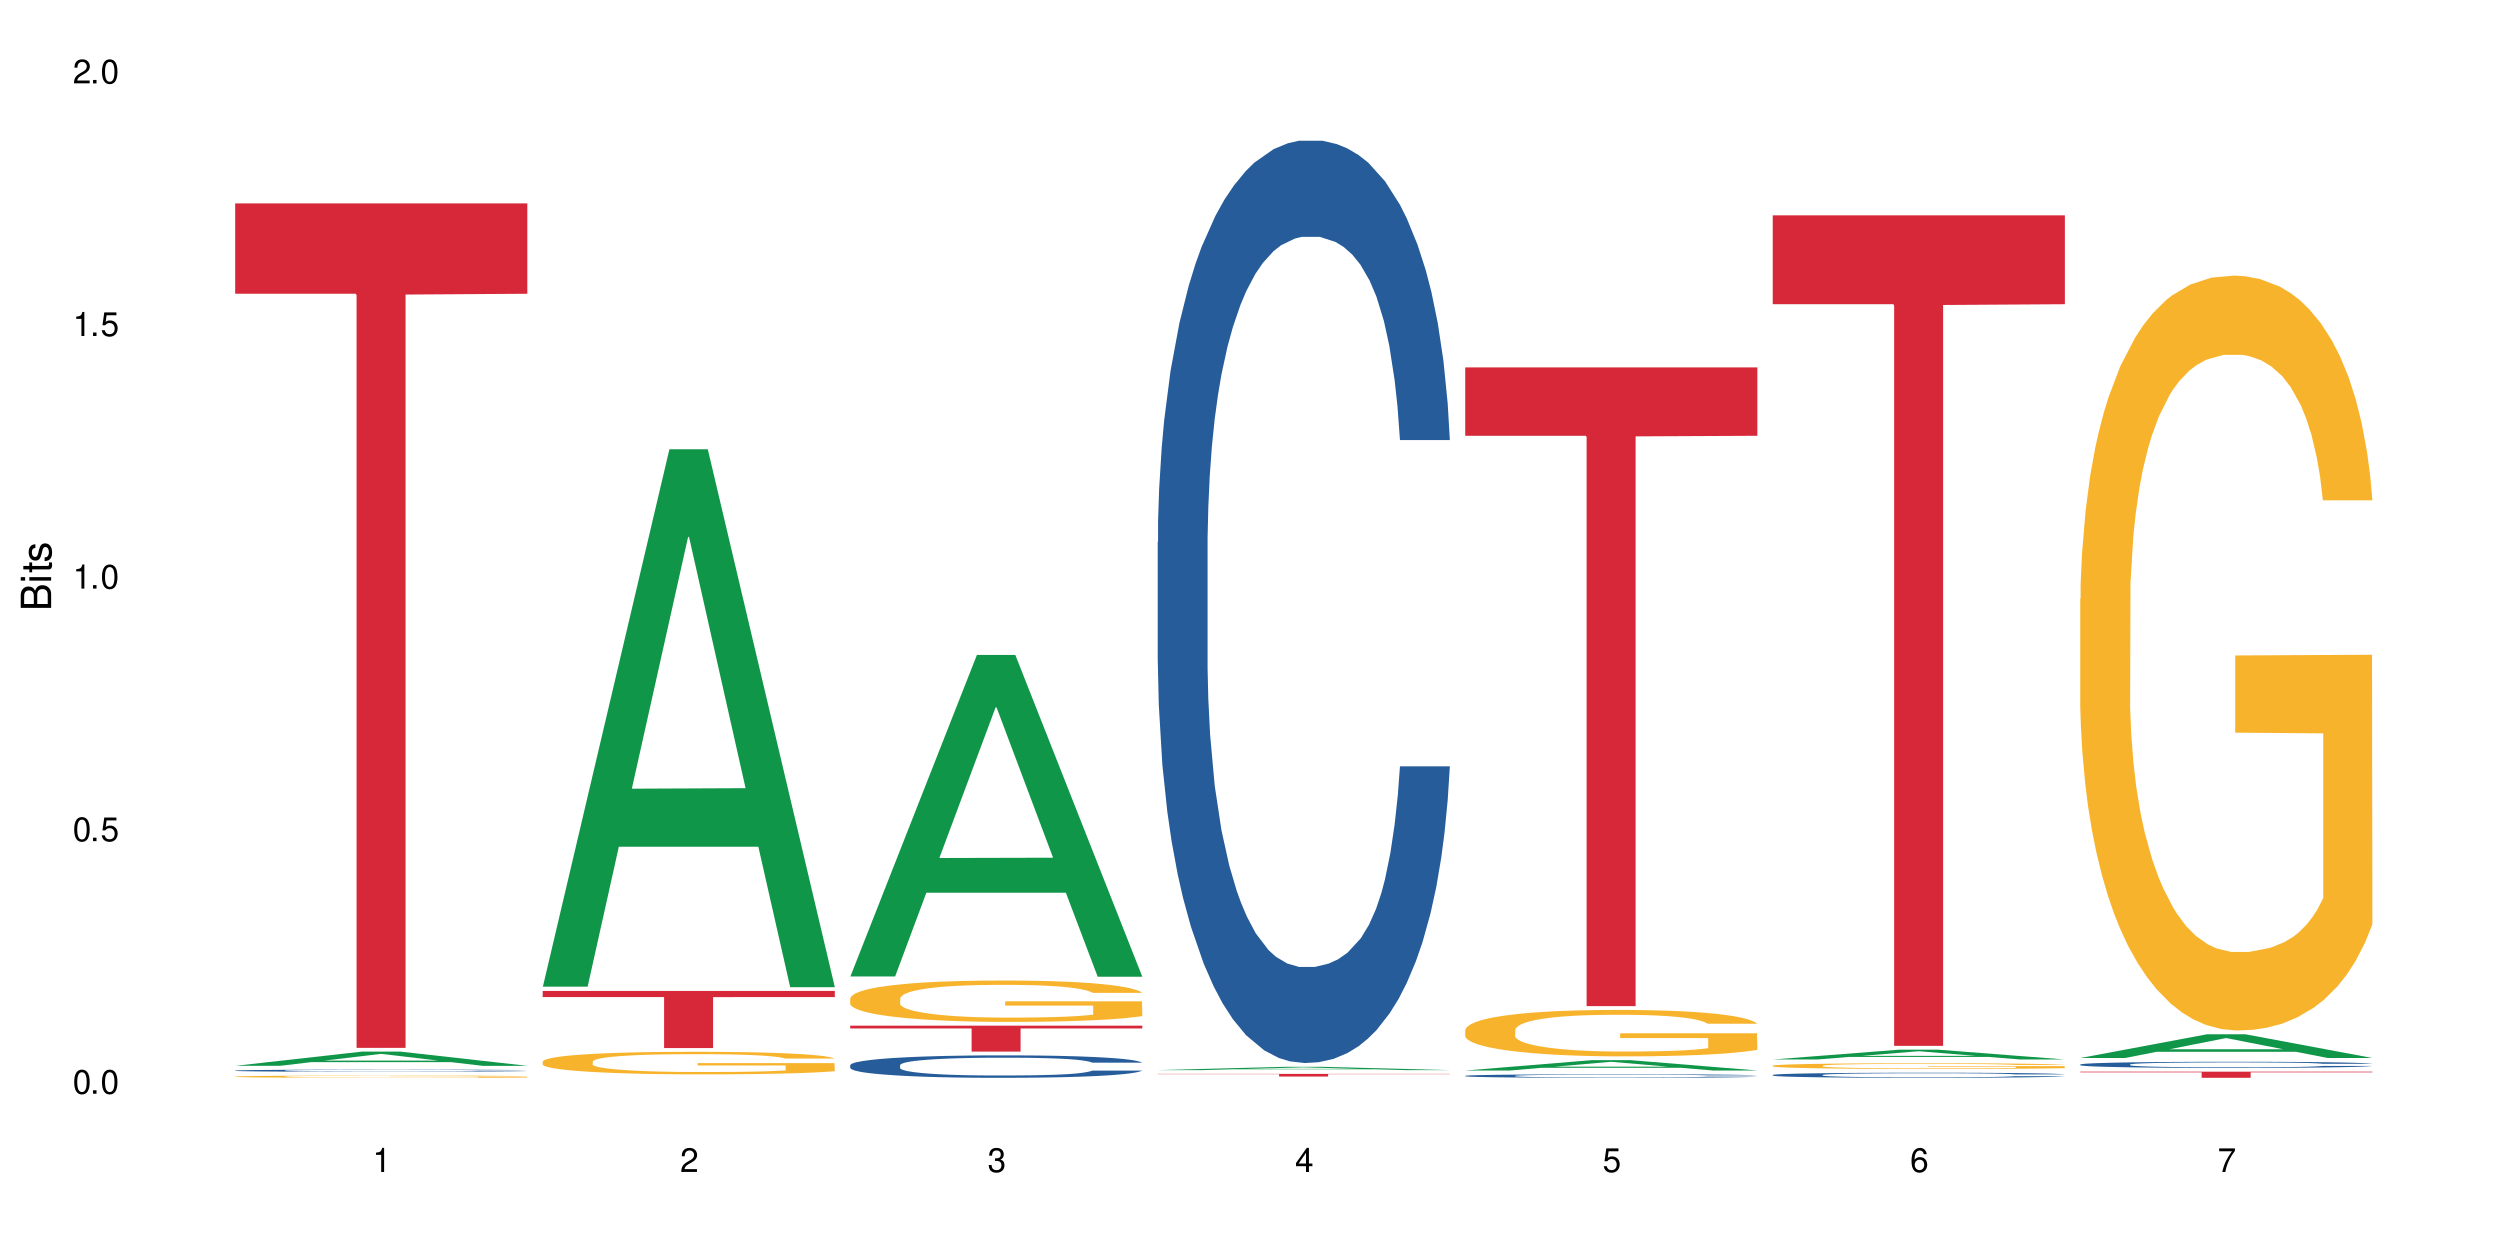 <?xml version="1.0" encoding="UTF-8"?>
<svg xmlns="http://www.w3.org/2000/svg" xmlns:xlink="http://www.w3.org/1999/xlink" width="720" height="360" viewBox="0 0 720 360">
<defs>
<g>
<g id="glyph-0-0">
</g>
<g id="glyph-0-1">
<path d="M 2.641 -6.938 C 2 -6.938 1.422 -6.656 1.078 -6.172 C 0.641 -5.562 0.406 -4.641 0.406 -3.359 C 0.406 -1.016 1.188 0.219 2.641 0.219 C 4.078 0.219 4.859 -1.016 4.859 -3.297 C 4.859 -4.641 4.656 -5.547 4.203 -6.172 C 3.844 -6.656 3.281 -6.938 2.641 -6.938 Z M 2.641 -6.188 C 3.547 -6.188 4 -5.25 4 -3.375 C 4 -1.406 3.562 -0.484 2.625 -0.484 C 1.734 -0.484 1.281 -1.438 1.281 -3.344 C 1.281 -5.25 1.734 -6.188 2.641 -6.188 Z M 2.641 -6.188 "/>
</g>
<g id="glyph-0-2">
<path d="M 1.828 -1 L 0.828 -1 L 0.828 0 L 1.828 0 Z M 1.828 -1 "/>
</g>
<g id="glyph-0-3">
<path d="M 4.562 -6.797 L 1.062 -6.797 L 0.547 -3.094 L 1.328 -3.094 C 1.719 -3.562 2.047 -3.734 2.578 -3.734 C 3.484 -3.734 4.062 -3.109 4.062 -2.094 C 4.062 -1.125 3.484 -0.531 2.578 -0.531 C 1.828 -0.531 1.375 -0.906 1.188 -1.672 L 0.328 -1.672 C 0.453 -1.109 0.547 -0.844 0.75 -0.594 C 1.125 -0.078 1.828 0.219 2.594 0.219 C 3.969 0.219 4.922 -0.781 4.922 -2.219 C 4.922 -3.562 4.031 -4.484 2.719 -4.484 C 2.25 -4.484 1.859 -4.359 1.469 -4.062 L 1.734 -5.969 L 4.562 -5.969 Z M 4.562 -6.797 "/>
</g>
<g id="glyph-0-4">
<path d="M 2.484 -4.938 L 2.484 0 L 3.328 0 L 3.328 -6.938 L 2.766 -6.938 C 2.469 -5.875 2.281 -5.734 0.984 -5.562 L 0.984 -4.938 Z M 2.484 -4.938 "/>
</g>
<g id="glyph-0-5">
<path d="M 4.859 -0.828 L 1.281 -0.828 C 1.359 -1.406 1.672 -1.781 2.5 -2.281 L 3.469 -2.828 C 4.406 -3.344 4.906 -4.062 4.906 -4.906 C 4.906 -5.484 4.672 -6.031 4.266 -6.406 C 3.859 -6.766 3.375 -6.938 2.719 -6.938 C 1.859 -6.938 1.219 -6.625 0.844 -6.031 C 0.609 -5.672 0.5 -5.234 0.484 -4.531 L 1.328 -4.531 C 1.359 -5.016 1.406 -5.281 1.531 -5.516 C 1.75 -5.938 2.188 -6.203 2.703 -6.203 C 3.469 -6.203 4.031 -5.641 4.031 -4.891 C 4.031 -4.344 3.719 -3.859 3.125 -3.516 L 2.234 -3 C 0.812 -2.172 0.406 -1.531 0.328 -0.016 L 4.859 -0.016 Z M 4.859 -0.828 "/>
</g>
<g id="glyph-0-6">
<path d="M 2.125 -3.188 L 2.578 -3.188 C 3.5 -3.188 3.984 -2.766 3.984 -1.922 C 3.984 -1.062 3.469 -0.531 2.594 -0.531 C 1.656 -0.531 1.203 -1 1.156 -2.016 L 0.312 -2.016 C 0.344 -1.453 0.438 -1.094 0.609 -0.781 C 0.953 -0.109 1.625 0.219 2.547 0.219 C 3.953 0.219 4.859 -0.625 4.859 -1.938 C 4.859 -2.828 4.516 -3.297 3.703 -3.594 C 4.344 -3.844 4.656 -4.328 4.656 -5.031 C 4.656 -6.219 3.875 -6.938 2.578 -6.938 C 1.203 -6.938 0.484 -6.172 0.453 -4.703 L 1.297 -4.703 C 1.312 -5.125 1.344 -5.359 1.453 -5.578 C 1.641 -5.969 2.062 -6.203 2.594 -6.203 C 3.344 -6.203 3.797 -5.75 3.797 -5 C 3.797 -4.516 3.609 -4.219 3.25 -4.047 C 3.016 -3.953 2.703 -3.922 2.125 -3.906 Z M 2.125 -3.188 "/>
</g>
<g id="glyph-0-7">
<path d="M 3.141 -1.672 L 3.141 0 L 3.984 0 L 3.984 -1.672 L 4.984 -1.672 L 4.984 -2.438 L 3.984 -2.438 L 3.984 -6.938 L 3.359 -6.938 L 0.266 -2.578 L 0.266 -1.672 Z M 3.141 -2.438 L 1 -2.438 L 3.141 -5.5 Z M 3.141 -2.438 "/>
</g>
<g id="glyph-0-8">
<path d="M 4.781 -5.125 C 4.609 -6.266 3.891 -6.938 2.844 -6.938 C 2.094 -6.938 1.422 -6.578 1.031 -5.953 C 0.594 -5.266 0.406 -4.422 0.406 -3.172 C 0.406 -2 0.578 -1.25 0.984 -0.641 C 1.359 -0.078 1.953 0.219 2.703 0.219 C 3.984 0.219 4.922 -0.75 4.922 -2.094 C 4.922 -3.375 4.062 -4.281 2.844 -4.281 C 2.172 -4.281 1.641 -4.031 1.281 -3.516 C 1.281 -5.234 1.828 -6.188 2.797 -6.188 C 3.391 -6.188 3.797 -5.797 3.938 -5.125 Z M 2.734 -3.531 C 3.547 -3.531 4.062 -2.953 4.062 -2.031 C 4.062 -1.156 3.484 -0.531 2.703 -0.531 C 1.922 -0.531 1.328 -1.188 1.328 -2.078 C 1.328 -2.938 1.906 -3.531 2.734 -3.531 Z M 2.734 -3.531 "/>
</g>
<g id="glyph-0-9">
<path d="M 4.984 -6.797 L 0.438 -6.797 L 0.438 -5.969 L 4.109 -5.969 C 2.5 -3.656 1.828 -2.234 1.328 0 L 2.219 0 C 2.594 -2.172 3.453 -4.047 4.984 -6.094 Z M 4.984 -6.797 "/>
</g>
<g id="glyph-1-0">
</g>
<g id="glyph-1-1">
<path d="M 0 -0.953 L 0 -4.891 C 0 -5.719 -0.234 -6.344 -0.734 -6.797 C -1.188 -7.234 -1.812 -7.469 -2.5 -7.469 C -3.547 -7.469 -4.188 -7 -4.625 -5.875 C -4.984 -6.688 -5.625 -7.094 -6.531 -7.094 C -7.172 -7.094 -7.734 -6.859 -8.141 -6.391 C -8.562 -5.922 -8.75 -5.344 -8.75 -4.5 L -8.75 -0.953 Z M -4.984 -2.062 L -7.766 -2.062 L -7.766 -4.219 C -7.766 -4.844 -7.688 -5.203 -7.453 -5.5 C -7.219 -5.812 -6.859 -5.969 -6.375 -5.969 C -5.891 -5.969 -5.531 -5.812 -5.297 -5.5 C -5.062 -5.203 -4.984 -4.844 -4.984 -4.219 Z M -0.984 -2.062 L -4 -2.062 L -4 -4.781 C -4 -5.766 -3.438 -6.359 -2.484 -6.359 C -1.547 -6.359 -0.984 -5.766 -0.984 -4.781 Z M -0.984 -2.062 "/>
</g>
<g id="glyph-1-2">
<path d="M -6.281 -1.797 L -6.281 -0.797 L 0 -0.797 L 0 -1.797 Z M -8.75 -1.797 L -8.75 -0.797 L -7.484 -0.797 L -7.484 -1.797 Z M -8.75 -1.797 "/>
</g>
<g id="glyph-1-3">
<path d="M -6.281 -3.047 L -6.281 -2.016 L -8.016 -2.016 L -8.016 -1.016 L -6.281 -1.016 L -6.281 -0.172 L -5.469 -0.172 L -5.469 -1.016 L -0.719 -1.016 C -0.078 -1.016 0.281 -1.453 0.281 -2.234 C 0.281 -2.5 0.25 -2.719 0.188 -3.047 L -0.641 -3.047 C -0.609 -2.906 -0.594 -2.766 -0.594 -2.562 C -0.594 -2.141 -0.719 -2.016 -1.156 -2.016 L -5.469 -2.016 L -5.469 -3.047 Z M -6.281 -3.047 "/>
</g>
<g id="glyph-1-4">
<path d="M -4.531 -5.25 C -5.766 -5.25 -6.469 -4.422 -6.469 -2.969 C -6.469 -1.516 -5.719 -0.562 -4.547 -0.562 C -3.562 -0.562 -3.094 -1.062 -2.734 -2.562 L -2.516 -3.484 C -2.344 -4.188 -2.094 -4.469 -1.641 -4.469 C -1.047 -4.469 -0.641 -3.875 -0.641 -3 C -0.641 -2.453 -0.797 -2 -1.062 -1.75 C -1.25 -1.594 -1.422 -1.531 -1.875 -1.469 L -1.875 -0.406 C -0.422 -0.453 0.281 -1.266 0.281 -2.922 C 0.281 -4.5 -0.5 -5.516 -1.719 -5.516 C -2.656 -5.516 -3.172 -4.984 -3.469 -3.734 L -3.703 -2.766 C -3.891 -1.953 -4.156 -1.609 -4.594 -1.609 C -5.188 -1.609 -5.547 -2.125 -5.547 -2.938 C -5.547 -3.75 -5.203 -4.172 -4.531 -4.203 Z M -4.531 -5.25 "/>
</g>
</g>
</defs>
<rect x="-72" y="-36" width="864" height="432" fill="rgb(100%, 100%, 100%)" fill-opacity="1"/>
<path fill-rule="nonzero" fill="rgb(6.275%, 58.824%, 28.235%)" fill-opacity="1" d="M 67.73 306.957 L 67.82 306.953 L 104.227 302.863 L 115.281 302.863 L 151.867 306.961 L 139.012 306.961 L 129.844 305.891 L 89.664 305.891 L 80.676 306.957 L 67.73 306.957 L 93.527 305.449 L 126.156 305.445 L 109.887 303.531 L 109.707 303.527 L 109.527 303.539 L 93.438 305.445 L 93.527 305.449 Z M 67.73 306.957 "/>
<path fill-rule="nonzero" fill="rgb(14.51%, 36.078%, 60%)" fill-opacity="1" d="M 67.73 308.324 L 67.832 308.324 L 67.832 308.309 L 68.141 308.285 L 68.859 308.258 L 69.578 308.238 L 71.426 308.203 L 73.988 308.172 L 76.656 308.145 L 78.605 308.129 L 80.352 308.117 L 84.352 308.094 L 86.918 308.086 L 89.688 308.074 L 93.074 308.066 L 95.535 308.059 L 101.078 308.051 L 105.18 308.047 L 108.363 308.043 L 115.238 308.043 L 119.34 308.047 L 122.316 308.047 L 125.598 308.055 L 128.371 308.059 L 133.191 308.07 L 137.5 308.09 L 139.449 308.098 L 142.527 308.117 L 144.891 308.133 L 146.531 308.148 L 148.379 308.172 L 150.02 308.195 L 151.25 308.227 L 151.867 308.25 L 137.5 308.25 L 136.785 308.227 L 135.961 308.211 L 134.422 308.188 L 132.883 308.168 L 130.73 308.152 L 128.781 308.141 L 126.113 308.129 L 123.754 308.121 L 121.289 308.117 L 118.93 308.113 L 114.414 308.109 L 109.184 308.109 L 107.234 308.113 L 103.23 308.117 L 101.078 308.121 L 98 308.129 L 95.844 308.137 L 93.281 308.148 L 91.535 308.156 L 89.379 308.172 L 87.84 308.188 L 86.098 308.207 L 85.07 308.223 L 84.148 308.238 L 83.328 308.258 L 82.711 308.277 L 82.301 308.301 L 82.094 308.32 L 82.094 308.41 L 82.301 308.434 L 82.812 308.457 L 84.148 308.492 L 86.098 308.523 L 88.355 308.547 L 90.508 308.566 L 91.742 308.574 L 93.383 308.582 L 95.945 308.594 L 99.641 308.605 L 101.797 308.613 L 105.078 308.617 L 116.98 308.617 L 119.648 308.613 L 122.418 308.609 L 126.215 308.598 L 128.574 308.59 L 130.629 308.578 L 132.168 308.566 L 133.191 308.559 L 134.73 308.539 L 135.961 308.52 L 136.887 308.5 L 137.5 308.48 L 151.867 308.48 L 151.25 308.504 L 150.328 308.527 L 149.402 308.543 L 147.969 308.562 L 146.324 308.582 L 143.965 308.602 L 142.016 308.617 L 139.449 308.629 L 137.09 308.641 L 134.527 308.652 L 130.73 308.664 L 128.266 308.668 L 125.598 308.676 L 122.418 308.68 L 118.418 308.684 L 114.109 308.684 L 110.105 308.688 L 105.797 308.684 L 102.617 308.684 L 98.41 308.676 L 93.176 308.668 L 89.379 308.656 L 86.406 308.645 L 83.84 308.633 L 80.969 308.617 L 77.273 308.59 L 75.016 308.57 L 73.477 308.555 L 71.734 308.531 L 70.5 308.512 L 69.066 308.477 L 68.039 308.438 L 67.73 308.402 Z M 67.73 308.324 "/>
<path fill-rule="nonzero" fill="rgb(96.863%, 70.196%, 16.863%)" fill-opacity="1" d="M 67.73 310.047 L 67.832 310.043 L 67.832 310.031 L 68.242 310.008 L 69.27 309.969 L 70.605 309.941 L 72.039 309.918 L 72.965 309.902 L 74.504 309.887 L 75.836 309.875 L 79.223 309.848 L 83.531 309.824 L 85.891 309.812 L 88.559 309.801 L 92.355 309.789 L 94.102 309.785 L 99.438 309.777 L 105.488 309.773 L 112.16 309.77 L 115.238 309.77 L 119.441 309.773 L 125.188 309.777 L 128.473 309.785 L 131.039 309.789 L 133.707 309.797 L 136.988 309.809 L 140.066 309.824 L 142.527 309.84 L 144.992 309.855 L 147.043 309.875 L 148.789 309.895 L 150.328 309.922 L 151.25 309.941 L 151.867 309.961 L 137.605 309.961 L 136.785 309.941 L 135.859 309.926 L 134.32 309.906 L 132.781 309.891 L 131.242 309.879 L 128.371 309.863 L 125.906 309.855 L 122.828 309.848 L 119.855 309.844 L 116.469 309.84 L 114.414 309.836 L 108.977 309.836 L 104.055 309.84 L 101.18 309.848 L 99.129 309.852 L 96.254 309.859 L 94.512 309.867 L 93.484 309.871 L 90.406 309.891 L 88.355 309.906 L 87.227 309.918 L 85.789 309.934 L 84.762 309.949 L 83.633 309.973 L 83.02 309.992 L 82.199 310.031 L 82.094 310.137 L 82.402 310.16 L 83.02 310.184 L 83.84 310.203 L 85.07 310.227 L 86.301 310.242 L 88.457 310.266 L 90.305 310.281 L 91.742 310.293 L 94.512 310.309 L 95.641 310.312 L 98.309 310.324 L 101.078 310.332 L 104.465 310.34 L 107.027 310.344 L 122.52 310.344 L 126.422 310.336 L 129.09 310.332 L 130.832 310.328 L 132.988 310.32 L 134.527 310.316 L 135.961 310.309 L 137.707 310.301 L 137.707 310.16 L 112.363 310.16 L 112.363 310.094 L 151.762 310.094 L 151.867 310.32 L 149.711 310.34 L 147.043 310.352 L 144.48 310.363 L 141.812 310.375 L 138.016 310.387 L 134.938 310.395 L 130.215 310.402 L 125.906 310.406 L 121.395 310.41 L 117.391 310.41 L 112.672 310.414 L 108.465 310.41 L 103.949 310.406 L 100.359 310.402 L 97.074 310.398 L 93.793 310.391 L 89.688 310.379 L 87.02 310.367 L 84.25 310.355 L 81.48 310.34 L 79.016 310.324 L 77.375 310.312 L 75.734 310.297 L 73.988 310.281 L 72.348 310.262 L 71.117 310.242 L 69.988 310.223 L 69.168 310.203 L 68.348 310.176 L 67.938 310.156 L 67.73 310.137 Z M 67.73 310.047 "/>
<path fill-rule="nonzero" fill="rgb(83.922%, 15.686%, 22.353%)" fill-opacity="1" d="M 67.73 58.57 L 151.867 58.57 L 151.867 84.602 L 116.801 84.832 L 116.801 301.781 L 102.695 301.781 L 102.695 85.059 L 102.488 84.602 L 67.73 84.602 Z M 67.73 58.57 "/>
<path fill-rule="nonzero" fill="rgb(6.275%, 58.824%, 28.235%)" fill-opacity="1" d="M 156.293 284.164 L 156.383 284.016 L 192.789 129.387 L 203.844 129.387 L 240.43 284.309 L 227.574 284.309 L 218.406 243.867 L 178.227 243.867 L 169.238 284.164 L 156.293 284.164 L 182.094 227.141 L 214.723 226.992 L 198.453 154.695 L 198.273 154.551 L 198.094 154.988 L 182.004 226.992 L 182.094 227.141 Z M 156.293 284.164 "/>
<path fill-rule="nonzero" fill="rgb(96.863%, 70.196%, 16.863%)" fill-opacity="1" d="M 156.293 305.703 L 156.398 305.695 L 156.398 305.578 L 156.809 305.312 L 157.832 304.941 L 159.168 304.641 L 160.605 304.402 L 161.527 304.277 L 163.066 304.102 L 164.398 303.969 L 167.785 303.703 L 172.094 303.453 L 174.457 303.348 L 177.121 303.246 L 180.918 303.133 L 182.664 303.09 L 188 302.996 L 194.051 302.938 L 200.723 302.918 L 203.801 302.926 L 208.008 302.949 L 213.754 303.016 L 217.035 303.074 L 219.602 303.133 L 222.27 303.211 L 225.551 303.328 L 228.629 303.473 L 231.094 303.613 L 233.555 303.793 L 235.605 303.98 L 237.352 304.188 L 238.891 304.438 L 239.812 304.645 L 240.43 304.855 L 226.168 304.855 L 225.348 304.645 L 224.422 304.484 L 222.883 304.289 L 221.344 304.148 L 219.805 304.035 L 216.934 303.879 L 214.473 303.785 L 211.395 303.703 L 208.418 303.648 L 205.031 303.613 L 202.98 303.602 L 197.543 303.602 L 192.617 303.645 L 189.742 303.691 L 187.691 303.738 L 184.816 303.828 L 183.074 303.898 L 182.047 303.945 L 178.969 304.129 L 176.918 304.297 L 175.789 304.41 L 174.352 304.586 L 173.328 304.746 L 172.199 304.984 L 171.582 305.164 L 170.762 305.566 L 170.66 306.633 L 170.965 306.859 L 171.582 307.102 L 172.402 307.316 L 173.633 307.543 L 174.867 307.715 L 177.02 307.945 L 178.867 308.102 L 180.305 308.203 L 183.074 308.363 L 184.203 308.414 L 186.871 308.523 L 189.641 308.605 L 193.027 308.676 L 195.59 308.711 L 199.695 308.742 L 204.93 308.742 L 211.086 308.707 L 214.984 308.66 L 217.652 308.609 L 219.395 308.57 L 221.551 308.504 L 223.09 308.445 L 224.527 308.379 L 226.27 308.277 L 226.27 306.859 L 200.926 306.855 L 200.926 306.188 L 240.328 306.184 L 240.43 308.504 L 238.273 308.664 L 235.605 308.82 L 233.043 308.938 L 230.375 309.039 L 226.578 309.152 L 223.5 309.223 L 218.781 309.305 L 214.473 309.359 L 209.957 309.395 L 205.953 309.41 L 201.234 309.418 L 197.027 309.406 L 192.512 309.371 L 188.922 309.324 L 185.641 309.266 L 182.355 309.188 L 178.25 309.062 L 175.582 308.961 L 172.812 308.836 L 170.043 308.688 L 167.582 308.527 L 165.938 308.402 L 164.297 308.262 L 162.555 308.082 L 160.91 307.879 L 159.68 307.695 L 158.551 307.488 L 157.73 307.293 L 156.91 307.027 L 156.5 306.812 L 156.293 306.629 Z M 156.293 305.703 "/>
<path fill-rule="nonzero" fill="rgb(83.922%, 15.686%, 22.353%)" fill-opacity="1" d="M 156.293 285.391 L 240.43 285.391 L 240.43 287.152 L 205.363 287.168 L 205.363 301.836 L 191.258 301.836 L 191.258 287.184 L 191.051 287.152 L 156.293 287.152 Z M 156.293 285.391 "/>
<path fill-rule="nonzero" fill="rgb(6.275%, 58.824%, 28.235%)" fill-opacity="1" d="M 244.859 281.219 L 244.949 281.133 L 281.352 188.617 L 292.41 188.617 L 328.992 281.309 L 316.141 281.309 L 306.969 257.113 L 266.789 257.113 L 257.801 281.219 L 244.859 281.219 L 270.656 247.102 L 303.285 247.016 L 287.016 203.762 L 286.836 203.672 L 286.656 203.934 L 270.566 247.016 L 270.656 247.102 Z M 244.859 281.219 "/>
<path fill-rule="nonzero" fill="rgb(14.51%, 36.078%, 60%)" fill-opacity="1" d="M 244.859 306.762 L 244.961 306.754 L 244.961 306.613 L 245.27 306.387 L 245.988 306.105 L 246.703 305.91 L 248.551 305.562 L 251.117 305.223 L 253.785 304.965 L 255.734 304.809 L 257.477 304.691 L 261.48 304.473 L 264.043 304.359 L 266.816 304.262 L 270.199 304.16 L 272.664 304.102 L 278.203 304.008 L 282.309 303.965 L 285.488 303.949 L 292.363 303.949 L 296.469 303.973 L 299.441 304 L 302.727 304.047 L 305.496 304.102 L 310.32 304.23 L 314.629 304.398 L 316.578 304.492 L 319.656 304.676 L 322.016 304.852 L 323.656 305.004 L 325.504 305.223 L 327.145 305.488 L 328.379 305.793 L 328.992 306.047 L 314.629 306.047 L 313.91 305.809 L 313.09 305.625 L 311.551 305.383 L 310.012 305.211 L 307.855 305.039 L 305.906 304.93 L 303.238 304.816 L 300.879 304.746 L 298.418 304.691 L 296.059 304.656 L 291.543 304.621 L 286.309 304.621 L 284.359 304.633 L 280.359 304.68 L 278.203 304.723 L 275.125 304.805 L 272.973 304.883 L 270.406 305 L 268.66 305.102 L 266.508 305.254 L 264.969 305.391 L 263.223 305.586 L 262.199 305.73 L 261.273 305.898 L 260.453 306.094 L 259.84 306.301 L 259.426 306.52 L 259.223 306.73 L 259.223 307.648 L 259.426 307.859 L 259.941 308.109 L 261.273 308.469 L 263.223 308.781 L 265.48 309.031 L 267.637 309.207 L 268.867 309.289 L 270.508 309.383 L 273.074 309.504 L 276.77 309.621 L 278.922 309.668 L 282.207 309.715 L 285.59 309.738 L 290.105 309.738 L 294.109 309.715 L 296.773 309.688 L 299.547 309.637 L 303.344 309.539 L 305.703 309.441 L 307.754 309.332 L 309.293 309.219 L 310.32 309.125 L 311.859 308.941 L 313.09 308.738 L 314.012 308.535 L 314.629 308.332 L 328.992 308.332 L 328.379 308.57 L 327.453 308.801 L 326.531 308.969 L 325.094 309.176 L 323.453 309.359 L 321.094 309.566 L 319.145 309.703 L 316.578 309.852 L 314.219 309.965 L 311.652 310.062 L 307.855 310.184 L 305.395 310.242 L 302.727 310.293 L 299.547 310.34 L 295.543 310.383 L 291.234 310.406 L 287.234 310.414 L 282.926 310.402 L 279.742 310.379 L 275.535 310.324 L 270.305 310.219 L 266.508 310.105 L 263.531 309.992 L 260.965 309.875 L 258.094 309.715 L 254.398 309.457 L 252.145 309.254 L 250.605 309.09 L 248.859 308.859 L 247.629 308.652 L 246.191 308.32 L 245.164 307.902 L 244.859 307.574 Z M 244.859 306.762 "/>
<path fill-rule="nonzero" fill="rgb(96.863%, 70.196%, 16.863%)" fill-opacity="1" d="M 244.859 287.496 L 244.961 287.484 L 244.961 287.266 L 245.371 286.777 L 246.398 286.102 L 247.73 285.547 L 249.168 285.113 L 250.09 284.883 L 251.629 284.559 L 252.965 284.316 L 256.348 283.828 L 260.66 283.371 L 263.02 283.176 L 265.688 282.988 L 269.484 282.781 L 271.227 282.707 L 276.562 282.531 L 282.617 282.422 L 289.285 282.391 L 292.363 282.402 L 296.57 282.445 L 302.316 282.566 L 305.598 282.676 L 308.164 282.781 L 310.832 282.926 L 314.117 283.141 L 317.195 283.402 L 319.656 283.664 L 322.117 283.992 L 324.172 284.34 L 325.914 284.719 L 327.453 285.176 L 328.379 285.559 L 328.992 285.938 L 314.73 285.938 L 313.91 285.559 L 312.988 285.266 L 311.449 284.906 L 309.91 284.645 L 308.371 284.438 L 305.496 284.152 L 303.035 283.98 L 299.957 283.828 L 296.98 283.73 L 293.594 283.664 L 291.543 283.645 L 286.105 283.645 L 281.18 283.719 L 278.309 283.805 L 276.254 283.895 L 273.383 284.055 L 271.637 284.188 L 270.613 284.273 L 267.535 284.609 L 265.48 284.914 L 264.352 285.121 L 262.918 285.449 L 261.891 285.742 L 260.762 286.18 L 260.145 286.504 L 259.324 287.246 L 259.223 289.203 L 259.531 289.617 L 260.145 290.062 L 260.965 290.457 L 262.199 290.867 L 263.43 291.184 L 265.582 291.609 L 267.43 291.891 L 268.867 292.078 L 271.637 292.371 L 272.766 292.469 L 275.434 292.664 L 278.203 292.816 L 281.59 292.949 L 284.156 293.012 L 288.258 293.066 L 293.492 293.066 L 299.648 293.004 L 303.547 292.914 L 306.215 292.828 L 307.961 292.75 L 310.113 292.633 L 311.652 292.523 L 313.09 292.402 L 314.832 292.219 L 314.832 289.617 L 289.492 289.605 L 289.492 288.387 L 328.891 288.375 L 328.992 292.633 L 326.84 292.926 L 324.172 293.207 L 321.605 293.426 L 318.938 293.613 L 315.141 293.82 L 312.062 293.949 L 307.344 294.102 L 303.035 294.199 L 298.52 294.266 L 294.52 294.297 L 289.797 294.309 L 285.59 294.285 L 281.078 294.223 L 277.484 294.133 L 274.203 294.023 L 270.918 293.883 L 266.816 293.656 L 264.148 293.469 L 261.379 293.242 L 258.605 292.969 L 256.145 292.676 L 254.504 292.445 L 252.859 292.188 L 251.117 291.859 L 249.477 291.488 L 248.242 291.152 L 247.113 290.77 L 246.293 290.41 L 245.473 289.922 L 245.062 289.531 L 244.859 289.191 Z M 244.859 287.496 "/>
<path fill-rule="nonzero" fill="rgb(83.922%, 15.686%, 22.353%)" fill-opacity="1" d="M 244.859 295.391 L 328.992 295.391 L 328.992 296.191 L 293.93 296.199 L 293.93 302.863 L 279.82 302.863 L 279.82 296.207 L 279.617 296.191 L 244.859 296.191 Z M 244.859 295.391 "/>
<path fill-rule="nonzero" fill="rgb(6.275%, 58.824%, 28.235%)" fill-opacity="1" d="M 333.422 308.191 L 333.512 308.191 L 369.914 307.242 L 380.973 307.242 L 417.555 308.191 L 404.703 308.191 L 395.535 307.945 L 355.355 307.945 L 346.363 308.191 L 333.422 308.191 L 359.219 307.844 L 391.848 307.84 L 375.578 307.398 L 375.219 307.398 L 359.129 307.84 L 359.219 307.844 Z M 333.422 308.191 "/>
<path fill-rule="nonzero" fill="rgb(14.51%, 36.078%, 60%)" fill-opacity="1" d="M 333.422 156.109 L 333.523 155.867 L 333.523 150.039 L 333.832 140.812 L 334.551 129.16 L 335.27 121.148 L 337.113 106.824 L 339.68 92.984 L 342.348 82.301 L 344.297 75.988 L 346.043 71.133 L 350.043 62.148 L 352.609 57.535 L 355.379 53.406 L 358.766 49.281 L 361.227 46.852 L 366.766 42.969 L 370.871 41.27 L 374.051 40.539 L 380.926 40.539 L 385.031 41.512 L 388.008 42.727 L 391.289 44.668 L 394.059 46.852 L 398.883 52.195 L 403.191 58.992 L 405.141 62.875 L 408.219 70.402 L 410.578 77.688 L 412.223 84 L 414.066 92.984 L 415.711 103.91 L 416.941 116.293 L 417.555 126.73 L 403.191 126.73 L 402.473 117.02 L 401.652 109.492 L 400.113 99.539 L 398.574 92.496 L 396.422 85.457 L 394.469 80.844 L 391.805 76.23 L 389.441 73.316 L 386.98 71.133 L 384.621 69.676 L 380.105 68.219 L 374.875 68.219 L 372.922 68.703 L 368.922 70.645 L 366.766 72.348 L 363.688 75.746 L 361.535 78.902 L 358.969 83.758 L 357.227 87.887 L 355.07 94.199 L 353.531 99.781 L 351.789 107.793 L 350.762 113.863 L 349.836 120.664 L 349.016 128.676 L 348.402 137.172 L 347.992 146.156 L 347.785 154.898 L 347.785 192.531 L 347.992 201.27 L 348.504 211.469 L 349.836 226.277 L 351.789 239.148 L 354.043 249.344 L 356.199 256.629 L 357.43 260.027 L 359.07 263.91 L 361.637 268.77 L 365.332 273.625 L 367.484 275.566 L 370.77 277.508 L 374.156 278.48 L 378.668 278.48 L 382.672 277.508 L 385.34 276.293 L 388.109 274.352 L 391.906 270.227 L 394.266 266.34 L 396.316 261.727 L 397.855 257.113 L 398.883 253.23 L 400.422 245.703 L 401.652 237.445 L 402.578 228.949 L 403.191 220.695 L 417.555 220.695 L 416.941 230.406 L 416.016 239.875 L 415.094 246.918 L 413.656 255.414 L 412.016 262.941 L 409.656 271.438 L 407.707 277.023 L 405.141 283.094 L 402.781 287.707 L 400.215 291.832 L 396.422 296.691 L 393.957 299.117 L 391.289 301.301 L 388.109 303.246 L 384.109 304.945 L 379.797 305.914 L 375.797 306.16 L 371.488 305.672 L 368.305 304.703 L 364.102 302.516 L 358.867 298.145 L 355.07 293.531 L 352.094 288.922 L 349.531 284.062 L 346.656 277.508 L 342.965 266.824 L 340.707 258.57 L 339.168 251.773 L 337.422 242.305 L 336.191 233.805 L 334.754 220.207 L 333.73 202.969 L 333.422 189.617 Z M 333.422 156.109 "/>
<path fill-rule="nonzero" fill="rgb(83.922%, 15.686%, 22.353%)" fill-opacity="1" d="M 333.422 309.277 L 417.555 309.277 L 417.555 309.359 L 382.492 309.359 L 382.492 310.043 L 368.383 310.043 L 368.383 309.359 L 333.422 309.359 Z M 333.422 309.277 "/>
<path fill-rule="nonzero" fill="rgb(6.275%, 58.824%, 28.235%)" fill-opacity="1" d="M 421.984 308.305 L 422.074 308.301 L 458.48 305.32 L 469.535 305.32 L 506.121 308.305 L 493.266 308.305 L 484.098 307.527 L 443.918 307.527 L 434.93 308.305 L 421.984 308.305 L 447.781 307.203 L 480.41 307.203 L 464.141 305.809 L 463.961 305.805 L 463.781 305.812 L 447.691 307.203 L 447.781 307.203 Z M 421.984 308.305 "/>
<path fill-rule="nonzero" fill="rgb(14.51%, 36.078%, 60%)" fill-opacity="1" d="M 421.984 309.836 L 422.086 309.836 L 422.086 309.812 L 422.395 309.777 L 423.113 309.73 L 423.832 309.699 L 425.68 309.645 L 428.242 309.594 L 430.91 309.551 L 432.859 309.527 L 434.605 309.508 L 438.605 309.473 L 441.172 309.457 L 443.941 309.441 L 447.328 309.426 L 449.789 309.414 L 455.332 309.398 L 459.434 309.395 L 462.617 309.391 L 469.488 309.391 L 473.594 309.395 L 476.57 309.398 L 479.852 309.406 L 482.625 309.414 L 487.445 309.434 L 491.754 309.461 L 493.703 309.477 L 496.781 309.504 L 499.145 309.535 L 500.785 309.559 L 502.633 309.594 L 504.273 309.633 L 505.504 309.684 L 506.121 309.723 L 491.754 309.723 L 491.035 309.684 L 490.215 309.656 L 488.676 309.617 L 487.137 309.59 L 484.984 309.562 L 483.035 309.547 L 480.367 309.527 L 478.008 309.516 L 475.543 309.508 L 473.184 309.504 L 468.668 309.496 L 463.438 309.496 L 461.488 309.5 L 457.484 309.508 L 455.332 309.512 L 452.254 309.527 L 450.098 309.539 L 447.531 309.559 L 445.789 309.574 L 443.633 309.598 L 442.094 309.617 L 440.352 309.648 L 439.324 309.672 L 438.402 309.699 L 437.582 309.73 L 436.965 309.762 L 436.555 309.797 L 436.348 309.832 L 436.348 309.977 L 436.555 310.008 L 437.066 310.047 L 438.402 310.105 L 440.352 310.156 L 442.609 310.195 L 444.762 310.223 L 445.992 310.234 L 447.637 310.25 L 450.199 310.27 L 453.895 310.289 L 456.051 310.293 L 459.332 310.301 L 462.719 310.305 L 467.234 310.305 L 471.234 310.301 L 473.902 310.297 L 476.672 310.289 L 480.469 310.273 L 482.828 310.258 L 484.879 310.242 L 486.418 310.223 L 487.445 310.207 L 488.984 310.18 L 490.215 310.148 L 491.141 310.117 L 491.754 310.082 L 506.121 310.082 L 505.504 310.121 L 504.582 310.156 L 503.656 310.184 L 502.223 310.219 L 500.578 310.246 L 498.219 310.277 L 496.27 310.301 L 493.703 310.324 L 491.344 310.34 L 488.781 310.355 L 484.984 310.375 L 482.52 310.387 L 479.852 310.395 L 476.672 310.402 L 472.672 310.406 L 468.363 310.41 L 464.359 310.414 L 460.051 310.41 L 456.871 310.406 L 452.664 310.398 L 447.43 310.383 L 443.633 310.363 L 440.66 310.348 L 438.094 310.328 L 435.219 310.301 L 431.527 310.262 L 429.27 310.23 L 427.73 310.203 L 425.984 310.168 L 424.754 310.133 L 423.32 310.082 L 422.293 310.016 L 421.984 309.965 Z M 421.984 309.836 "/>
<path fill-rule="nonzero" fill="rgb(96.863%, 70.196%, 16.863%)" fill-opacity="1" d="M 421.984 296.586 L 422.086 296.574 L 422.086 296.332 L 422.496 295.781 L 423.523 295.023 L 424.859 294.402 L 426.293 293.91 L 427.219 293.656 L 428.758 293.289 L 430.09 293.02 L 433.477 292.469 L 437.785 291.957 L 440.145 291.738 L 442.812 291.531 L 446.609 291.297 L 448.355 291.211 L 453.688 291.016 L 459.742 290.895 L 466.41 290.859 L 469.488 290.871 L 473.695 290.918 L 479.441 291.055 L 482.727 291.176 L 485.293 291.297 L 487.957 291.457 L 491.242 291.699 L 494.32 291.992 L 496.781 292.289 L 499.246 292.652 L 501.297 293.043 L 503.043 293.473 L 504.582 293.984 L 505.504 294.414 L 506.121 294.84 L 491.859 294.84 L 491.035 294.414 L 490.113 294.082 L 488.574 293.68 L 487.035 293.387 L 485.496 293.156 L 482.625 292.836 L 480.16 292.641 L 477.082 292.469 L 474.105 292.359 L 470.723 292.289 L 468.668 292.262 L 463.23 292.262 L 458.305 292.348 L 455.434 292.445 L 453.383 292.543 L 450.508 292.727 L 448.766 292.875 L 447.738 292.973 L 444.66 293.352 L 442.609 293.691 L 441.48 293.926 L 440.043 294.289 L 439.016 294.621 L 437.887 295.109 L 437.273 295.477 L 436.453 296.305 L 436.348 298.504 L 436.656 298.969 L 437.273 299.469 L 438.094 299.91 L 439.324 300.375 L 440.555 300.73 L 442.711 301.207 L 444.559 301.523 L 445.992 301.73 L 448.766 302.059 L 449.895 302.172 L 452.562 302.391 L 455.332 302.562 L 458.715 302.707 L 461.281 302.781 L 465.387 302.844 L 470.617 302.844 L 476.773 302.77 L 480.676 302.672 L 483.34 302.574 L 485.086 302.488 L 487.242 302.355 L 488.781 302.23 L 490.215 302.098 L 491.961 301.891 L 491.961 298.969 L 466.617 298.957 L 466.617 297.59 L 506.016 297.578 L 506.121 302.355 L 503.965 302.684 L 501.297 303 L 498.73 303.246 L 496.066 303.453 L 492.27 303.684 L 489.191 303.832 L 484.469 304.004 L 480.16 304.113 L 475.645 304.188 L 471.645 304.223 L 466.926 304.234 L 462.719 304.211 L 458.203 304.137 L 454.613 304.039 L 451.328 303.918 L 448.047 303.758 L 443.941 303.504 L 441.273 303.293 L 438.504 303.039 L 435.734 302.73 L 433.27 302.402 L 431.629 302.145 L 429.988 301.852 L 428.242 301.484 L 426.602 301.07 L 425.371 300.691 L 424.242 300.266 L 423.422 299.863 L 422.602 299.312 L 422.191 298.871 L 421.984 298.492 Z M 421.984 296.586 "/>
<path fill-rule="nonzero" fill="rgb(83.922%, 15.686%, 22.353%)" fill-opacity="1" d="M 421.984 105.812 L 506.121 105.812 L 506.121 125.504 L 471.055 125.676 L 471.055 289.773 L 456.945 289.773 L 456.945 125.852 L 456.742 125.504 L 421.984 125.504 Z M 421.984 105.812 "/>
<path fill-rule="nonzero" fill="rgb(6.275%, 58.824%, 28.235%)" fill-opacity="1" d="M 510.547 305.129 L 510.637 305.129 L 547.043 302.301 L 558.098 302.301 L 594.684 305.133 L 581.828 305.133 L 572.66 304.395 L 532.48 304.395 L 523.492 305.129 L 510.547 305.129 L 536.348 304.086 L 568.977 304.086 L 552.707 302.762 L 552.527 302.762 L 552.348 302.77 L 536.258 304.086 L 536.348 304.086 Z M 510.547 305.129 "/>
<path fill-rule="nonzero" fill="rgb(14.51%, 36.078%, 60%)" fill-opacity="1" d="M 510.547 309.582 L 510.652 309.582 L 510.652 309.547 L 510.957 309.496 L 511.676 309.434 L 512.395 309.387 L 514.242 309.309 L 516.809 309.23 L 519.473 309.172 L 521.426 309.137 L 523.168 309.109 L 527.168 309.062 L 529.734 309.035 L 532.504 309.012 L 535.891 308.988 L 538.355 308.977 L 543.895 308.957 L 548 308.945 L 551.18 308.941 L 558.055 308.941 L 562.156 308.945 L 565.133 308.953 L 568.418 308.965 L 571.188 308.977 L 576.008 309.008 L 580.32 309.043 L 582.27 309.066 L 585.348 309.105 L 587.707 309.148 L 589.348 309.184 L 591.195 309.23 L 592.836 309.293 L 594.066 309.359 L 594.684 309.418 L 580.32 309.418 L 579.602 309.367 L 578.781 309.324 L 577.242 309.27 L 575.703 309.23 L 573.547 309.191 L 571.598 309.164 L 568.93 309.141 L 566.57 309.125 L 564.105 309.109 L 561.746 309.102 L 557.234 309.094 L 552 309.094 L 550.051 309.098 L 546.051 309.109 L 543.895 309.117 L 540.816 309.137 L 538.66 309.152 L 536.098 309.18 L 534.352 309.203 L 532.199 309.238 L 530.66 309.27 L 528.914 309.312 L 527.887 309.348 L 526.965 309.387 L 526.145 309.43 L 525.527 309.477 L 525.117 309.527 L 524.914 309.574 L 524.914 309.785 L 525.117 309.832 L 525.629 309.887 L 526.965 309.969 L 528.914 310.043 L 531.172 310.098 L 533.324 310.137 L 534.559 310.156 L 536.199 310.18 L 538.766 310.207 L 542.457 310.23 L 544.613 310.242 L 547.895 310.254 L 551.281 310.258 L 555.797 310.258 L 559.797 310.254 L 562.465 310.246 L 565.234 310.238 L 569.031 310.215 L 571.391 310.191 L 573.445 310.168 L 574.984 310.141 L 576.008 310.121 L 577.547 310.078 L 578.781 310.031 L 579.703 309.984 L 580.32 309.938 L 594.684 309.938 L 594.066 309.992 L 593.145 310.047 L 592.223 310.086 L 590.785 310.133 L 589.145 310.172 L 586.781 310.219 L 584.832 310.25 L 582.27 310.285 L 579.91 310.309 L 577.344 310.332 L 573.547 310.359 L 571.086 310.375 L 568.418 310.387 L 565.234 310.395 L 561.234 310.406 L 556.926 310.41 L 552.922 310.414 L 548.613 310.41 L 545.434 310.406 L 541.227 310.391 L 535.992 310.367 L 532.199 310.344 L 529.223 310.316 L 526.656 310.289 L 523.785 310.254 L 520.09 310.195 L 517.832 310.148 L 516.293 310.113 L 514.551 310.059 L 513.316 310.012 L 511.883 309.938 L 510.855 309.84 L 510.547 309.766 Z M 510.547 309.582 "/>
<path fill-rule="nonzero" fill="rgb(96.863%, 70.196%, 16.863%)" fill-opacity="1" d="M 510.547 306.918 L 510.652 306.918 L 510.652 306.887 L 511.062 306.82 L 512.086 306.727 L 513.422 306.652 L 514.855 306.59 L 515.781 306.559 L 517.32 306.516 L 518.652 306.48 L 522.039 306.414 L 526.348 306.352 L 528.707 306.324 L 531.375 306.301 L 535.172 306.27 L 536.918 306.262 L 542.254 306.238 L 548.305 306.223 L 554.977 306.219 L 558.055 306.219 L 562.262 306.223 L 568.008 306.242 L 571.289 306.258 L 573.855 306.27 L 576.523 306.289 L 579.805 306.32 L 582.883 306.355 L 585.348 306.391 L 587.809 306.438 L 589.859 306.484 L 591.605 306.539 L 593.145 306.602 L 594.066 306.652 L 594.684 306.707 L 580.422 306.707 L 579.602 306.652 L 578.676 306.613 L 577.137 306.562 L 575.598 306.527 L 574.059 306.5 L 571.188 306.461 L 568.723 306.438 L 565.645 306.414 L 562.672 306.402 L 559.285 306.391 L 551.793 306.391 L 546.871 306.398 L 543.996 306.41 L 541.945 306.426 L 539.07 306.445 L 537.328 306.465 L 536.301 306.477 L 533.223 306.523 L 531.172 306.566 L 530.043 306.594 L 528.605 306.637 L 527.582 306.68 L 526.453 306.738 L 525.836 306.785 L 525.016 306.887 L 524.914 307.156 L 525.219 307.211 L 525.836 307.273 L 526.656 307.328 L 527.887 307.383 L 529.121 307.43 L 531.273 307.488 L 533.121 307.523 L 534.559 307.551 L 537.328 307.59 L 538.457 307.605 L 541.125 307.633 L 543.895 307.652 L 547.281 307.672 L 549.844 307.68 L 553.949 307.688 L 559.184 307.688 L 565.34 307.68 L 569.238 307.668 L 571.906 307.652 L 573.648 307.645 L 575.805 307.629 L 577.344 307.613 L 578.781 307.598 L 580.523 307.57 L 580.523 307.211 L 555.18 307.211 L 555.18 307.043 L 594.582 307.043 L 594.684 307.629 L 592.527 307.668 L 589.859 307.707 L 587.297 307.738 L 584.629 307.762 L 580.832 307.789 L 577.754 307.809 L 573.035 307.828 L 568.723 307.844 L 564.211 307.852 L 560.207 307.855 L 555.488 307.859 L 551.281 307.855 L 546.766 307.848 L 543.176 307.836 L 539.895 307.82 L 536.609 307.801 L 532.504 307.77 L 529.836 307.742 L 527.066 307.711 L 524.297 307.672 L 521.836 307.633 L 520.191 307.602 L 518.551 307.566 L 516.809 307.52 L 515.164 307.469 L 513.934 307.422 L 512.805 307.371 L 511.984 307.32 L 511.164 307.254 L 510.754 307.199 L 510.547 307.152 Z M 510.547 306.918 "/>
<path fill-rule="nonzero" fill="rgb(83.922%, 15.686%, 22.353%)" fill-opacity="1" d="M 510.547 62.008 L 594.684 62.008 L 594.684 87.613 L 559.617 87.836 L 559.617 301.215 L 545.512 301.215 L 545.512 88.062 L 545.305 87.613 L 510.547 87.613 Z M 510.547 62.008 "/>
<path fill-rule="nonzero" fill="rgb(6.275%, 58.824%, 28.235%)" fill-opacity="1" d="M 599.113 304.703 L 599.203 304.695 L 635.605 297.871 L 646.664 297.871 L 683.246 304.707 L 670.395 304.707 L 661.223 302.922 L 621.043 302.922 L 612.055 304.703 L 599.113 304.703 L 624.91 302.184 L 657.539 302.18 L 641.27 298.988 L 641.09 298.98 L 640.91 299 L 624.82 302.18 L 624.91 302.184 Z M 599.113 304.703 "/>
<path fill-rule="nonzero" fill="rgb(14.51%, 36.078%, 60%)" fill-opacity="1" d="M 599.113 306.562 L 599.215 306.559 L 599.215 306.52 L 599.523 306.461 L 600.238 306.383 L 600.957 306.328 L 602.805 306.234 L 605.371 306.141 L 608.039 306.07 L 609.988 306.027 L 611.73 305.996 L 615.734 305.938 L 618.297 305.906 L 621.07 305.879 L 624.453 305.852 L 626.918 305.836 L 632.457 305.809 L 636.562 305.797 L 639.742 305.793 L 646.617 305.793 L 650.723 305.797 L 653.695 305.805 L 656.98 305.82 L 659.75 305.836 L 664.574 305.871 L 668.883 305.914 L 670.832 305.941 L 673.91 305.992 L 676.27 306.039 L 677.91 306.082 L 679.758 306.141 L 681.398 306.215 L 682.633 306.297 L 683.246 306.367 L 668.883 306.367 L 668.164 306.301 L 667.344 306.25 L 665.805 306.184 L 664.266 306.137 L 662.109 306.09 L 660.16 306.059 L 657.492 306.031 L 655.133 306.012 L 652.672 305.996 L 650.312 305.984 L 645.797 305.977 L 640.562 305.977 L 638.613 305.98 L 634.613 305.992 L 632.457 306.004 L 629.379 306.027 L 627.227 306.047 L 624.66 306.078 L 622.914 306.105 L 620.762 306.148 L 619.223 306.188 L 617.477 306.238 L 616.453 306.281 L 615.527 306.324 L 614.707 306.379 L 614.09 306.434 L 613.68 306.496 L 613.477 306.555 L 613.477 306.805 L 613.68 306.863 L 614.195 306.93 L 615.527 307.027 L 617.477 307.113 L 619.734 307.184 L 621.891 307.23 L 623.121 307.254 L 624.762 307.277 L 627.328 307.312 L 631.02 307.344 L 633.176 307.355 L 636.461 307.371 L 639.844 307.375 L 644.359 307.375 L 648.359 307.371 L 651.027 307.363 L 653.801 307.348 L 657.594 307.32 L 659.957 307.297 L 662.008 307.266 L 663.547 307.234 L 664.574 307.207 L 666.113 307.156 L 667.344 307.102 L 668.266 307.047 L 668.883 306.992 L 683.246 306.992 L 682.633 307.055 L 681.707 307.117 L 680.785 307.164 L 679.348 307.223 L 677.707 307.273 L 675.348 307.328 L 673.398 307.367 L 670.832 307.406 L 668.473 307.438 L 665.906 307.465 L 662.109 307.496 L 659.648 307.512 L 656.98 307.527 L 653.801 307.539 L 649.797 307.551 L 645.488 307.559 L 637.176 307.559 L 633.996 307.551 L 629.789 307.535 L 624.559 307.508 L 620.762 307.477 L 617.785 307.445 L 615.219 307.414 L 612.348 307.371 L 608.652 307.297 L 606.395 307.242 L 604.855 307.199 L 603.113 307.137 L 601.883 307.078 L 600.445 306.988 L 599.418 306.875 L 599.113 306.785 Z M 599.113 306.562 "/>
<path fill-rule="nonzero" fill="rgb(96.863%, 70.196%, 16.863%)" fill-opacity="1" d="M 599.113 172.488 L 599.215 172.289 L 599.215 168.316 L 599.625 159.383 L 600.652 147.074 L 601.984 136.945 L 603.422 129.004 L 604.344 124.832 L 605.883 118.879 L 607.219 114.508 L 610.602 105.574 L 614.914 97.234 L 617.273 93.66 L 619.941 90.285 L 623.738 86.512 L 625.48 85.121 L 630.816 81.945 L 636.871 79.961 L 643.539 79.363 L 646.617 79.562 L 650.824 80.355 L 656.57 82.539 L 659.852 84.527 L 662.418 86.512 L 665.086 89.094 L 668.367 93.062 L 671.445 97.828 L 673.91 102.594 L 676.371 108.551 L 678.426 114.906 L 680.168 121.855 L 681.707 130.195 L 682.633 137.145 L 683.246 144.094 L 668.984 144.094 L 668.164 137.145 L 667.242 131.785 L 665.703 125.23 L 664.164 120.465 L 662.625 116.691 L 659.75 111.531 L 657.289 108.352 L 654.211 105.574 L 651.234 103.785 L 647.848 102.594 L 645.797 102.199 L 640.359 102.199 L 635.434 103.59 L 632.559 105.176 L 630.508 106.766 L 627.637 109.742 L 625.891 112.125 L 624.863 113.715 L 621.785 119.871 L 619.734 125.43 L 618.605 129.203 L 617.168 135.16 L 616.145 140.52 L 615.016 148.461 L 614.398 154.418 L 613.578 167.922 L 613.477 203.66 L 613.785 211.207 L 614.398 219.348 L 615.219 226.496 L 616.453 234.043 L 617.684 239.801 L 619.836 247.543 L 621.684 252.707 L 623.121 256.082 L 625.891 261.441 L 627.02 263.23 L 629.688 266.805 L 632.457 269.582 L 635.844 271.965 L 638.41 273.156 L 642.512 274.148 L 647.746 274.148 L 653.902 272.957 L 657.801 271.371 L 660.469 269.781 L 662.211 268.391 L 664.367 266.207 L 665.906 264.223 L 667.344 262.039 L 669.086 258.664 L 669.086 211.207 L 643.742 211.008 L 643.742 188.77 L 683.145 188.57 L 683.246 266.207 L 681.094 271.57 L 678.426 276.73 L 675.859 280.703 L 673.191 284.078 L 669.395 287.852 L 666.316 290.234 L 661.598 293.012 L 657.289 294.801 L 652.773 295.992 L 648.773 296.586 L 644.051 296.785 L 639.844 296.387 L 635.332 295.195 L 631.738 293.609 L 628.457 291.625 L 625.172 289.043 L 621.07 284.871 L 618.402 281.496 L 615.629 277.328 L 612.859 272.363 L 610.398 267 L 608.758 262.832 L 607.113 258.066 L 605.371 252.109 L 603.73 245.359 L 602.496 239.203 L 601.367 232.254 L 600.547 225.703 L 599.727 216.766 L 599.316 209.617 L 599.113 203.465 Z M 599.113 172.488 "/>
<path fill-rule="nonzero" fill="rgb(83.922%, 15.686%, 22.353%)" fill-opacity="1" d="M 599.113 308.645 L 683.246 308.645 L 683.246 308.832 L 648.184 308.836 L 648.184 310.414 L 634.074 310.414 L 634.074 308.836 L 633.871 308.832 L 599.113 308.832 Z M 599.113 308.645 "/>
<g fill="rgb(0%, 0%, 0%)" fill-opacity="1">
<use xlink:href="#glyph-0-1" x="20.965" y="314.993"/>
<use xlink:href="#glyph-0-2" x="25.965" y="314.993"/>
<use xlink:href="#glyph-0-1" x="28.965" y="314.993"/>
</g>
<g fill="rgb(0%, 0%, 0%)" fill-opacity="1">
<use xlink:href="#glyph-0-1" x="20.965" y="242.251"/>
<use xlink:href="#glyph-0-2" x="25.965" y="242.251"/>
<use xlink:href="#glyph-0-3" x="28.965" y="242.251"/>
</g>
<g fill="rgb(0%, 0%, 0%)" fill-opacity="1">
<use xlink:href="#glyph-0-4" x="20.965" y="169.509"/>
<use xlink:href="#glyph-0-2" x="25.965" y="169.509"/>
<use xlink:href="#glyph-0-1" x="28.965" y="169.509"/>
</g>
<g fill="rgb(0%, 0%, 0%)" fill-opacity="1">
<use xlink:href="#glyph-0-4" x="20.965" y="96.767"/>
<use xlink:href="#glyph-0-2" x="25.965" y="96.767"/>
<use xlink:href="#glyph-0-3" x="28.965" y="96.767"/>
</g>
<g fill="rgb(0%, 0%, 0%)" fill-opacity="1">
<use xlink:href="#glyph-0-5" x="20.965" y="24.024"/>
<use xlink:href="#glyph-0-2" x="25.965" y="24.024"/>
<use xlink:href="#glyph-0-1" x="28.965" y="24.024"/>
</g>
<g fill="rgb(0%, 0%, 0%)" fill-opacity="1">
<use xlink:href="#glyph-0-4" x="107.297" y="337.532"/>
</g>
<g fill="rgb(0%, 0%, 0%)" fill-opacity="1">
<use xlink:href="#glyph-0-5" x="195.863" y="337.532"/>
</g>
<g fill="rgb(0%, 0%, 0%)" fill-opacity="1">
<use xlink:href="#glyph-0-6" x="284.426" y="337.532"/>
</g>
<g fill="rgb(0%, 0%, 0%)" fill-opacity="1">
<use xlink:href="#glyph-0-7" x="372.988" y="337.532"/>
</g>
<g fill="rgb(0%, 0%, 0%)" fill-opacity="1">
<use xlink:href="#glyph-0-3" x="461.551" y="337.532"/>
</g>
<g fill="rgb(0%, 0%, 0%)" fill-opacity="1">
<use xlink:href="#glyph-0-8" x="550.117" y="337.532"/>
</g>
<g fill="rgb(0%, 0%, 0%)" fill-opacity="1">
<use xlink:href="#glyph-0-9" x="638.68" y="337.532"/>
</g>
<g fill="rgb(0%, 0%, 0%)" fill-opacity="1">
<use xlink:href="#glyph-1-1" x="14.725" y="176.012"/>
<use xlink:href="#glyph-1-2" x="14.725" y="168.012"/>
<use xlink:href="#glyph-1-3" x="14.725" y="165.012"/>
<use xlink:href="#glyph-1-4" x="14.725" y="162.012"/>
</g>
</svg>
